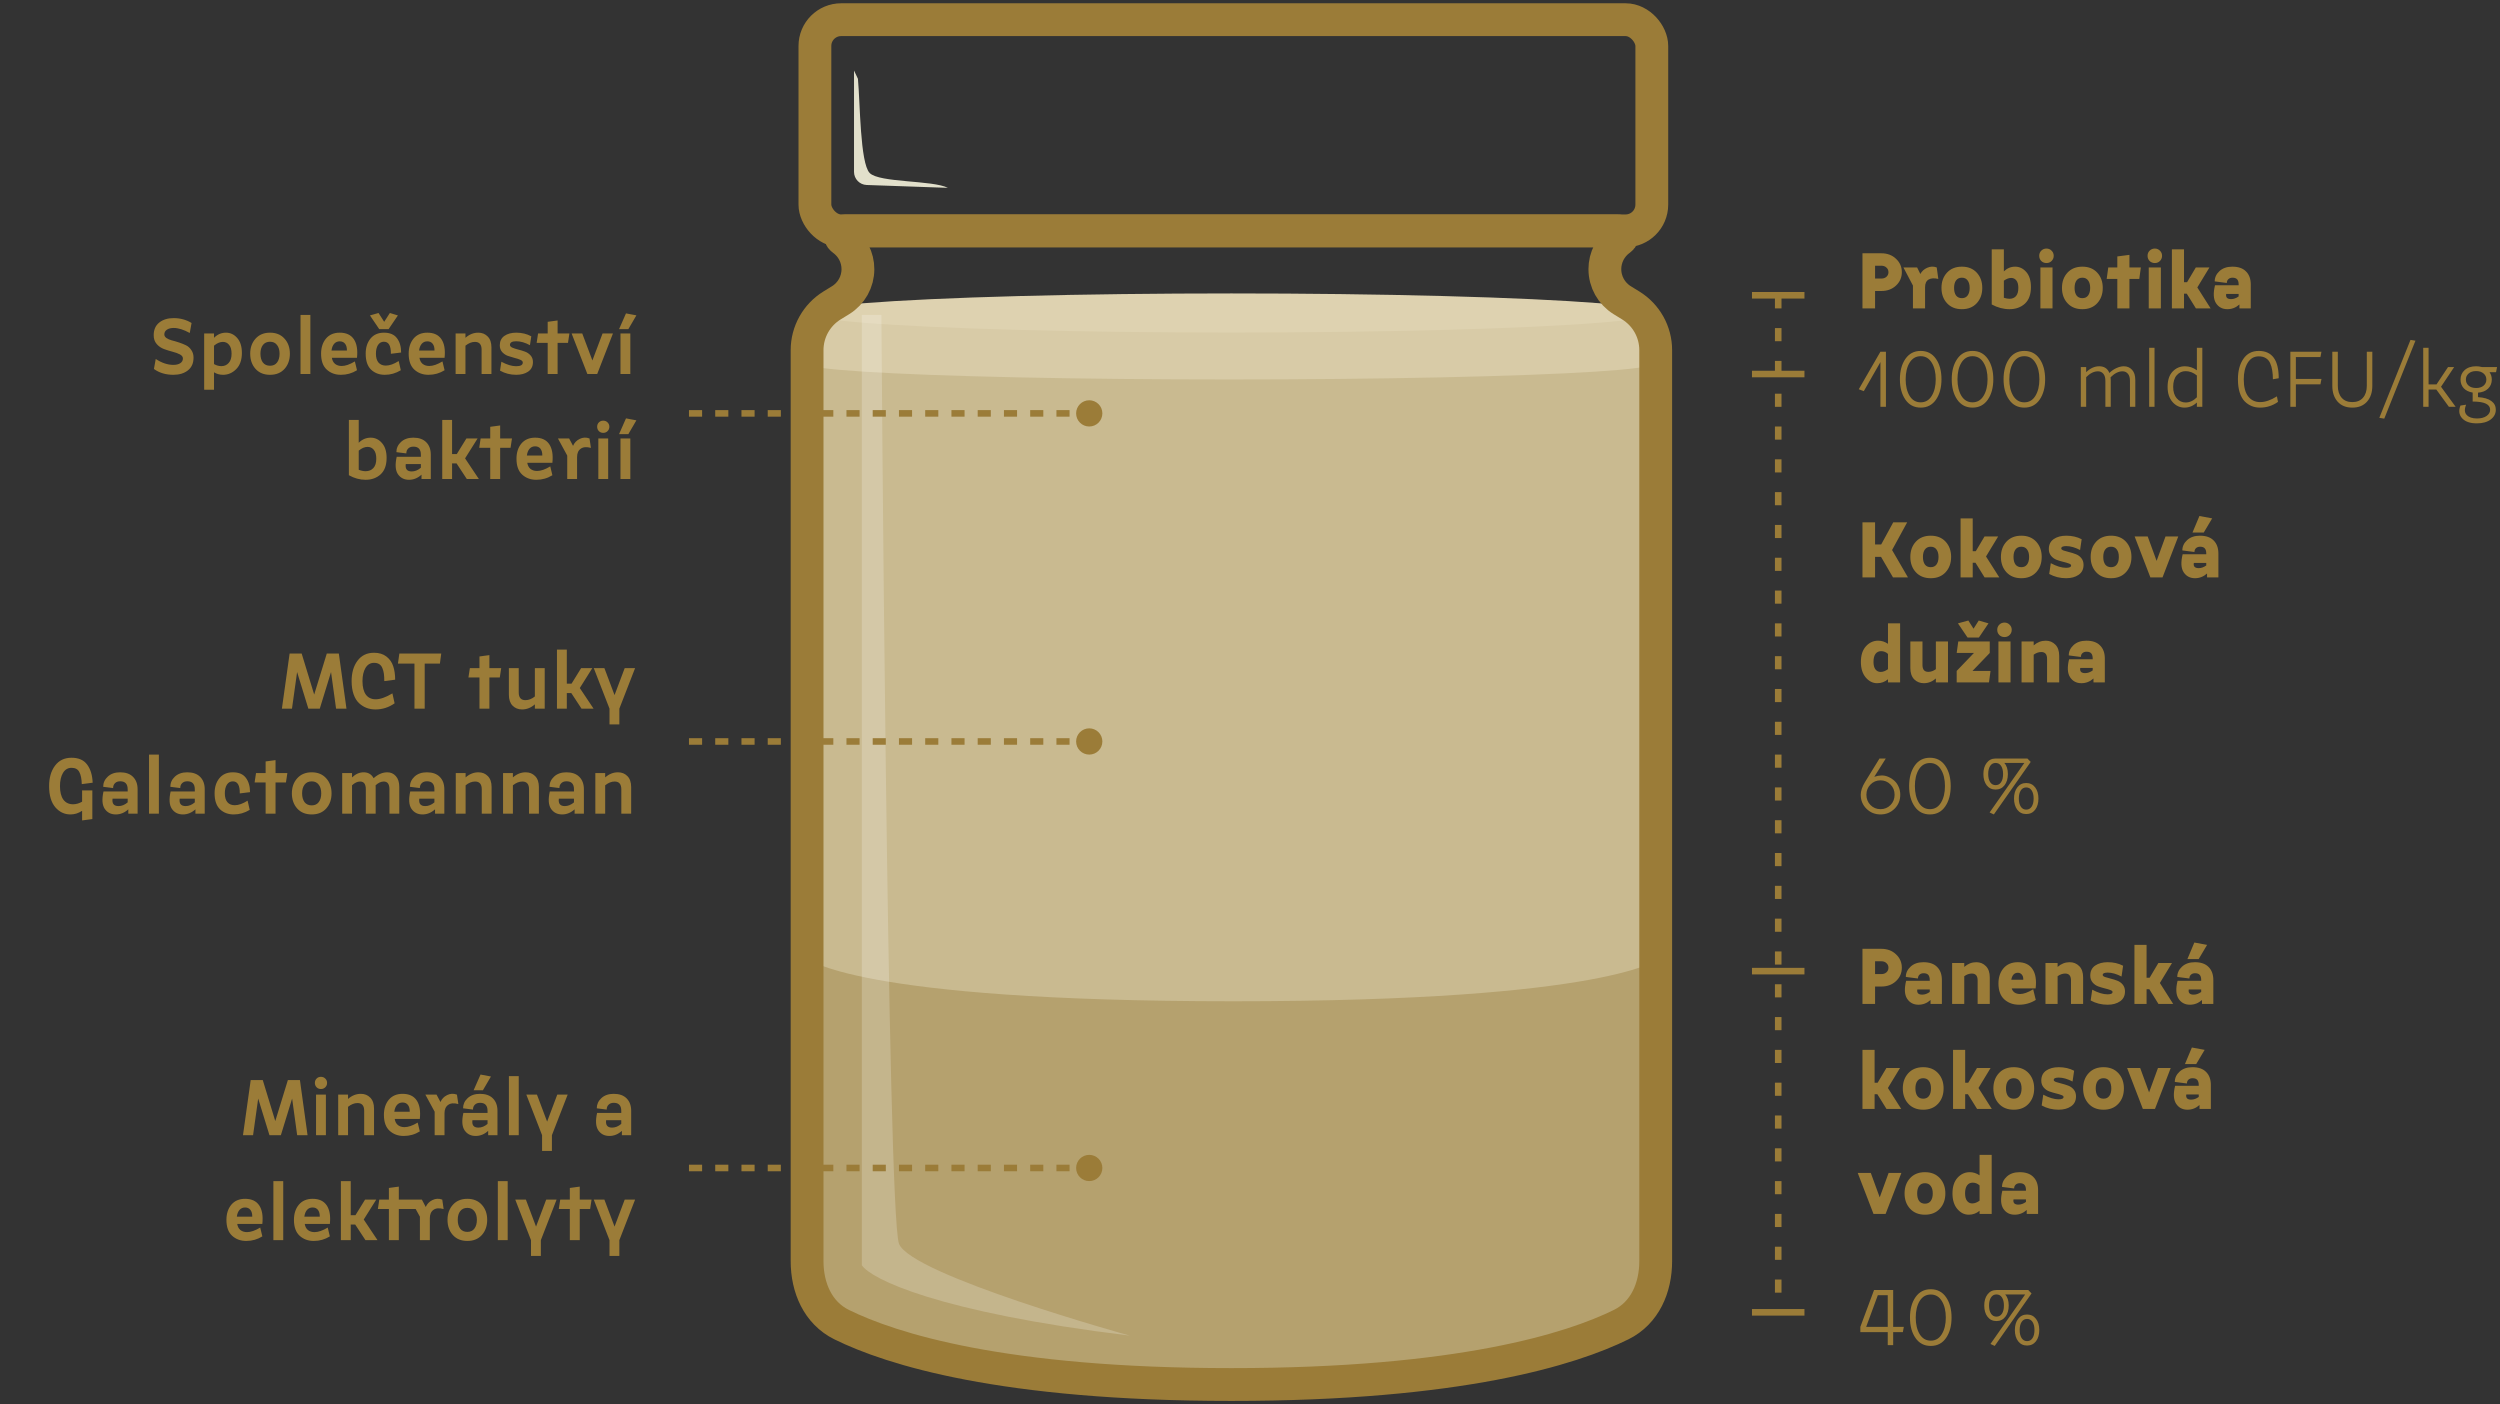 <svg width="381" height="214" viewBox="0 0 381 214" fill="none" xmlns="http://www.w3.org/2000/svg">
<rect x="0" y="0" width="381" height="214" fill="#333333" stroke="none"/>
<path d="M288.496 88L286.672 84.868H285.76V88H283.84V79.6H285.76V82.972H286.696L288.532 79.6H290.656L288.352 83.824L290.776 88H288.496ZM291.975 87.208C291.415 86.6 291.135 85.824 291.135 84.88C291.135 83.936 291.415 83.16 291.975 82.552C292.535 81.944 293.291 81.64 294.243 81.64C295.195 81.64 295.951 81.944 296.511 82.552C297.071 83.16 297.351 83.936 297.351 84.88C297.351 85.824 297.071 86.6 296.511 87.208C295.951 87.816 295.195 88.12 294.243 88.12C293.291 88.12 292.535 87.816 291.975 87.208ZM293.355 83.74C293.155 84.012 293.055 84.392 293.055 84.88C293.055 85.368 293.155 85.752 293.355 86.032C293.563 86.304 293.859 86.44 294.243 86.44C294.627 86.44 294.919 86.304 295.119 86.032C295.327 85.752 295.431 85.368 295.431 84.88C295.431 84.392 295.327 84.012 295.119 83.74C294.919 83.46 294.627 83.32 294.243 83.32C293.859 83.32 293.563 83.46 293.355 83.74ZM302.453 88L301.061 85.756H300.641V88H298.793V79H300.641V84.004H301.109L302.441 81.76H304.517L302.669 84.808L304.697 88H302.453ZM305.78 87.208C305.22 86.6 304.94 85.824 304.94 84.88C304.94 83.936 305.22 83.16 305.78 82.552C306.34 81.944 307.096 81.64 308.048 81.64C309 81.64 309.756 81.944 310.316 82.552C310.876 83.16 311.156 83.936 311.156 84.88C311.156 85.824 310.876 86.6 310.316 87.208C309.756 87.816 309 88.12 308.048 88.12C307.096 88.12 306.34 87.816 305.78 87.208ZM307.16 83.74C306.96 84.012 306.86 84.392 306.86 84.88C306.86 85.368 306.96 85.752 307.16 86.032C307.368 86.304 307.664 86.44 308.048 86.44C308.432 86.44 308.724 86.304 308.924 86.032C309.132 85.752 309.236 85.368 309.236 84.88C309.236 84.392 309.132 84.012 308.924 83.74C308.724 83.46 308.432 83.32 308.048 83.32C307.664 83.32 307.368 83.46 307.16 83.74ZM312.301 87.472L312.541 85.828C313.421 86.3 314.201 86.536 314.881 86.536C315.385 86.536 315.637 86.416 315.637 86.176C315.637 86.056 315.521 85.956 315.289 85.876C315.057 85.788 314.773 85.704 314.437 85.624C314.109 85.544 313.777 85.444 313.441 85.324C313.105 85.196 312.821 84.992 312.589 84.712C312.357 84.432 312.241 84.088 312.241 83.68C312.241 83.008 312.489 82.5 312.985 82.156C313.489 81.812 314.125 81.64 314.893 81.64C315.773 81.64 316.557 81.82 317.245 82.18L317.005 83.824C316.245 83.424 315.541 83.224 314.893 83.224C314.389 83.224 314.137 83.344 314.137 83.584C314.137 83.704 314.253 83.808 314.485 83.896C314.717 83.976 314.997 84.056 315.325 84.136C315.661 84.216 315.997 84.32 316.333 84.448C316.669 84.568 316.953 84.768 317.185 85.048C317.417 85.328 317.533 85.672 317.533 86.08C317.533 86.752 317.281 87.26 316.777 87.604C316.281 87.948 315.649 88.12 314.881 88.12C313.945 88.12 313.085 87.904 312.301 87.472ZM319.456 87.208C318.896 86.6 318.616 85.824 318.616 84.88C318.616 83.936 318.896 83.16 319.456 82.552C320.016 81.944 320.772 81.64 321.724 81.64C322.676 81.64 323.432 81.944 323.992 82.552C324.552 83.16 324.832 83.936 324.832 84.88C324.832 85.824 324.552 86.6 323.992 87.208C323.432 87.816 322.676 88.12 321.724 88.12C320.772 88.12 320.016 87.816 319.456 87.208ZM320.836 83.74C320.636 84.012 320.536 84.392 320.536 84.88C320.536 85.368 320.636 85.752 320.836 86.032C321.044 86.304 321.34 86.44 321.724 86.44C322.108 86.44 322.4 86.304 322.6 86.032C322.808 85.752 322.912 85.368 322.912 84.88C322.912 84.392 322.808 84.012 322.6 83.74C322.4 83.46 322.108 83.32 321.724 83.32C321.34 83.32 321.044 83.46 320.836 83.74ZM327.719 88L325.319 81.76H327.311L328.667 85.48L330.023 81.76H331.967L329.567 88H327.719ZM332.635 84.472H336.235V84.352C336.235 84.008 336.163 83.752 336.019 83.584C335.875 83.408 335.635 83.32 335.299 83.32C335.035 83.32 334.823 83.396 334.663 83.548C334.511 83.692 334.435 83.884 334.435 84.124L332.587 83.884C332.587 83.284 332.831 82.76 333.319 82.312C333.807 81.864 334.459 81.64 335.275 81.64C336.195 81.64 336.891 81.884 337.363 82.372C337.843 82.852 338.083 83.512 338.083 84.352V88H336.355V87.4C335.819 87.88 335.207 88.12 334.519 88.12C333.759 88.12 333.179 87.812 332.779 87.196C332.387 86.58 332.339 85.672 332.635 84.472ZM334.339 85.792C334.243 86.32 334.491 86.584 335.083 86.584C335.475 86.584 335.859 86.448 336.235 86.176V85.792H334.339ZM334.135 81.16L335.191 78.64L337.135 79L335.851 81.16H334.135ZM283.6 100.88C283.6 99.856 283.856 99.06 284.368 98.492C284.888 97.924 285.508 97.64 286.228 97.64C286.764 97.64 287.264 97.8 287.728 98.12V95H289.576V104H287.728V103.52C287.256 103.92 286.704 104.12 286.072 104.12C285.416 104.12 284.84 103.832 284.344 103.256C283.848 102.672 283.6 101.88 283.6 100.88ZM285.52 100.88C285.52 101.376 285.62 101.756 285.82 102.02C286.028 102.276 286.292 102.404 286.612 102.404C286.964 102.404 287.336 102.264 287.728 101.984V99.656C287.432 99.376 287.08 99.236 286.672 99.236C286.32 99.236 286.04 99.372 285.832 99.644C285.624 99.916 285.52 100.328 285.52 100.88ZM291.138 97.76H292.986V101.348C292.986 102.044 293.282 102.392 293.874 102.392C294.266 102.392 294.65 102.256 295.026 101.984V97.76H296.874V104H295.026V103.4C294.482 103.88 293.87 104.12 293.19 104.12C292.606 104.12 292.118 103.924 291.726 103.532C291.334 103.132 291.138 102.56 291.138 101.816V97.76ZM298.199 104V102.248L300.827 99.512H298.199L298.439 97.76H303.239V99.512L300.611 102.248H303.359L303.119 104H298.199ZM299.855 97.16L298.391 95L299.975 94.568L300.767 95.816L301.559 94.568L303.047 95L301.583 97.16H299.855ZM304.559 104V97.76H306.407V104H304.559ZM304.691 96.776C304.483 96.56 304.379 96.296 304.379 95.984C304.379 95.672 304.483 95.412 304.691 95.204C304.907 94.988 305.171 94.88 305.483 94.88C305.795 94.88 306.055 94.988 306.263 95.204C306.479 95.412 306.587 95.672 306.587 95.984C306.587 96.296 306.479 96.56 306.263 96.776C306.055 96.984 305.795 97.088 305.483 97.088C305.171 97.088 304.907 96.984 304.691 96.776ZM308.086 104V97.76H309.934V98.36C310.478 97.88 311.09 97.64 311.77 97.64C312.354 97.64 312.842 97.84 313.234 98.24C313.626 98.632 313.822 99.2 313.822 99.944V104H311.974V100.412C311.974 99.716 311.678 99.368 311.086 99.368C310.694 99.368 310.31 99.504 309.934 99.776V104H308.086ZM315.327 100.472H318.927V100.352C318.927 100.008 318.855 99.752 318.711 99.584C318.567 99.408 318.327 99.32 317.991 99.32C317.727 99.32 317.515 99.396 317.355 99.548C317.203 99.692 317.127 99.884 317.127 100.124L315.279 99.884C315.279 99.284 315.523 98.76 316.011 98.312C316.499 97.864 317.151 97.64 317.967 97.64C318.887 97.64 319.583 97.884 320.055 98.372C320.535 98.852 320.775 99.512 320.775 100.352V104H319.047V103.4C318.511 103.88 317.899 104.12 317.211 104.12C316.451 104.12 315.871 103.812 315.471 103.196C315.079 102.58 315.031 101.672 315.327 100.472ZM317.031 101.792C316.935 102.32 317.183 102.584 317.775 102.584C318.167 102.584 318.551 102.448 318.927 102.176V101.792H317.031Z" fill="#9B7C38"/>
<path d="M283.84 153V144.6H286.708C287.62 144.6 288.368 144.88 288.952 145.44C289.544 145.992 289.84 146.672 289.84 147.48C289.84 148.288 289.544 148.968 288.952 149.52C288.368 150.072 287.62 150.348 286.708 150.348H285.76V153H283.84ZM285.76 148.452H286.72C287.04 148.452 287.3 148.36 287.5 148.176C287.7 147.992 287.8 147.76 287.8 147.48C287.8 147.2 287.7 146.968 287.5 146.784C287.3 146.592 287.04 146.496 286.72 146.496H285.76V148.452ZM290.495 149.472H294.095V149.352C294.095 149.008 294.023 148.752 293.879 148.584C293.735 148.408 293.495 148.32 293.159 148.32C292.895 148.32 292.683 148.396 292.523 148.548C292.371 148.692 292.295 148.884 292.295 149.124L290.447 148.884C290.447 148.284 290.691 147.76 291.179 147.312C291.667 146.864 292.319 146.64 293.135 146.64C294.055 146.64 294.751 146.884 295.223 147.372C295.703 147.852 295.943 148.512 295.943 149.352V153H294.215V152.4C293.679 152.88 293.067 153.12 292.379 153.12C291.619 153.12 291.039 152.812 290.639 152.196C290.247 151.58 290.199 150.672 290.495 149.472ZM292.199 150.792C292.103 151.32 292.351 151.584 292.943 151.584C293.335 151.584 293.719 151.448 294.095 151.176V150.792H292.199ZM297.504 153V146.76H299.352V147.36C299.896 146.88 300.508 146.64 301.188 146.64C301.772 146.64 302.26 146.84 302.652 147.24C303.044 147.632 303.24 148.2 303.24 148.944V153H301.392V149.412C301.392 148.716 301.096 148.368 300.504 148.368C300.112 148.368 299.728 148.504 299.352 148.776V153H297.504ZM309.857 150.768L310.253 152.388C309.477 152.876 308.629 153.12 307.709 153.12C306.813 153.12 306.065 152.852 305.465 152.316C304.865 151.772 304.565 150.96 304.565 149.88C304.565 148.936 304.825 148.16 305.345 147.552C305.873 146.944 306.601 146.64 307.529 146.64C308.545 146.64 309.285 146.988 309.749 147.684C310.221 148.372 310.381 149.356 310.229 150.636H306.593C306.665 150.908 306.813 151.12 307.037 151.272C307.261 151.416 307.533 151.488 307.853 151.488C308.397 151.488 309.065 151.248 309.857 150.768ZM306.521 149.316H308.345C308.361 148.98 308.289 148.72 308.129 148.536C307.969 148.344 307.769 148.248 307.529 148.248C306.985 148.248 306.649 148.604 306.521 149.316ZM311.731 153V146.76H313.579V147.36C314.123 146.88 314.735 146.64 315.415 146.64C315.999 146.64 316.487 146.84 316.879 147.24C317.271 147.632 317.467 148.2 317.467 148.944V153H315.619V149.412C315.619 148.716 315.323 148.368 314.731 148.368C314.339 148.368 313.955 148.504 313.579 148.776V153H311.731ZM318.617 152.472L318.857 150.828C319.737 151.3 320.517 151.536 321.197 151.536C321.701 151.536 321.953 151.416 321.953 151.176C321.953 151.056 321.837 150.956 321.605 150.876C321.373 150.788 321.089 150.704 320.753 150.624C320.425 150.544 320.093 150.444 319.757 150.324C319.421 150.196 319.137 149.992 318.905 149.712C318.673 149.432 318.557 149.088 318.557 148.68C318.557 148.008 318.805 147.5 319.301 147.156C319.805 146.812 320.441 146.64 321.209 146.64C322.089 146.64 322.873 146.82 323.561 147.18L323.321 148.824C322.561 148.424 321.857 148.224 321.209 148.224C320.705 148.224 320.453 148.344 320.453 148.584C320.453 148.704 320.569 148.808 320.801 148.896C321.033 148.976 321.313 149.056 321.641 149.136C321.977 149.216 322.313 149.32 322.649 149.448C322.985 149.568 323.269 149.768 323.501 150.048C323.733 150.328 323.849 150.672 323.849 151.08C323.849 151.752 323.597 152.26 323.093 152.604C322.597 152.948 321.965 153.12 321.197 153.12C320.261 153.12 319.401 152.904 318.617 152.472ZM328.949 153L327.557 150.756H327.137V153H325.289V144H327.137V149.004H327.605L328.937 146.76H331.013L329.165 149.808L331.193 153H328.949ZM331.862 149.472H335.462V149.352C335.462 149.008 335.39 148.752 335.246 148.584C335.102 148.408 334.862 148.32 334.526 148.32C334.262 148.32 334.05 148.396 333.89 148.548C333.738 148.692 333.662 148.884 333.662 149.124L331.814 148.884C331.814 148.284 332.058 147.76 332.546 147.312C333.034 146.864 333.686 146.64 334.502 146.64C335.422 146.64 336.118 146.884 336.59 147.372C337.07 147.852 337.31 148.512 337.31 149.352V153H335.582V152.4C335.046 152.88 334.434 153.12 333.746 153.12C332.986 153.12 332.406 152.812 332.006 152.196C331.614 151.58 331.566 150.672 331.862 149.472ZM333.566 150.792C333.47 151.32 333.718 151.584 334.31 151.584C334.702 151.584 335.086 151.448 335.462 151.176V150.792H333.566ZM333.362 146.16L334.418 143.64L336.362 144L335.078 146.16H333.362ZM287.5 169L286.108 166.756H285.688V169H283.84V160H285.688V165.004H286.156L287.488 162.76H289.564L287.716 165.808L289.744 169H287.5ZM290.827 168.208C290.267 167.6 289.987 166.824 289.987 165.88C289.987 164.936 290.267 164.16 290.827 163.552C291.387 162.944 292.143 162.64 293.095 162.64C294.047 162.64 294.803 162.944 295.363 163.552C295.923 164.16 296.203 164.936 296.203 165.88C296.203 166.824 295.923 167.6 295.363 168.208C294.803 168.816 294.047 169.12 293.095 169.12C292.143 169.12 291.387 168.816 290.827 168.208ZM292.207 164.74C292.007 165.012 291.907 165.392 291.907 165.88C291.907 166.368 292.007 166.752 292.207 167.032C292.415 167.304 292.711 167.44 293.095 167.44C293.479 167.44 293.771 167.304 293.971 167.032C294.179 166.752 294.283 166.368 294.283 165.88C294.283 165.392 294.179 165.012 293.971 164.74C293.771 164.46 293.479 164.32 293.095 164.32C292.711 164.32 292.415 164.46 292.207 164.74ZM301.305 169L299.913 166.756H299.493V169H297.645V160H299.493V165.004H299.961L301.293 162.76H303.369L301.521 165.808L303.549 169H301.305ZM304.631 168.208C304.071 167.6 303.791 166.824 303.791 165.88C303.791 164.936 304.071 164.16 304.631 163.552C305.191 162.944 305.947 162.64 306.899 162.64C307.851 162.64 308.607 162.944 309.167 163.552C309.727 164.16 310.007 164.936 310.007 165.88C310.007 166.824 309.727 167.6 309.167 168.208C308.607 168.816 307.851 169.12 306.899 169.12C305.947 169.12 305.191 168.816 304.631 168.208ZM306.011 164.74C305.811 165.012 305.711 165.392 305.711 165.88C305.711 166.368 305.811 166.752 306.011 167.032C306.219 167.304 306.515 167.44 306.899 167.44C307.283 167.44 307.575 167.304 307.775 167.032C307.983 166.752 308.087 166.368 308.087 165.88C308.087 165.392 307.983 165.012 307.775 164.74C307.575 164.46 307.283 164.32 306.899 164.32C306.515 164.32 306.219 164.46 306.011 164.74ZM311.152 168.472L311.392 166.828C312.272 167.3 313.052 167.536 313.732 167.536C314.236 167.536 314.488 167.416 314.488 167.176C314.488 167.056 314.372 166.956 314.14 166.876C313.908 166.788 313.624 166.704 313.288 166.624C312.96 166.544 312.628 166.444 312.292 166.324C311.956 166.196 311.672 165.992 311.44 165.712C311.208 165.432 311.092 165.088 311.092 164.68C311.092 164.008 311.34 163.5 311.836 163.156C312.34 162.812 312.976 162.64 313.744 162.64C314.624 162.64 315.408 162.82 316.096 163.18L315.856 164.824C315.096 164.424 314.392 164.224 313.744 164.224C313.24 164.224 312.988 164.344 312.988 164.584C312.988 164.704 313.104 164.808 313.336 164.896C313.568 164.976 313.848 165.056 314.176 165.136C314.512 165.216 314.848 165.32 315.184 165.448C315.52 165.568 315.804 165.768 316.036 166.048C316.268 166.328 316.384 166.672 316.384 167.08C316.384 167.752 316.132 168.26 315.628 168.604C315.132 168.948 314.5 169.12 313.732 169.12C312.796 169.12 311.936 168.904 311.152 168.472ZM318.307 168.208C317.747 167.6 317.467 166.824 317.467 165.88C317.467 164.936 317.747 164.16 318.307 163.552C318.867 162.944 319.623 162.64 320.575 162.64C321.527 162.64 322.283 162.944 322.843 163.552C323.403 164.16 323.683 164.936 323.683 165.88C323.683 166.824 323.403 167.6 322.843 168.208C322.283 168.816 321.527 169.12 320.575 169.12C319.623 169.12 318.867 168.816 318.307 168.208ZM319.687 164.74C319.487 165.012 319.387 165.392 319.387 165.88C319.387 166.368 319.487 166.752 319.687 167.032C319.895 167.304 320.191 167.44 320.575 167.44C320.959 167.44 321.251 167.304 321.451 167.032C321.659 166.752 321.763 166.368 321.763 165.88C321.763 165.392 321.659 165.012 321.451 164.74C321.251 164.46 320.959 164.32 320.575 164.32C320.191 164.32 319.895 164.46 319.687 164.74ZM326.571 169L324.171 162.76H326.163L327.519 166.48L328.875 162.76H330.819L328.419 169H326.571ZM331.487 165.472H335.087V165.352C335.087 165.008 335.015 164.752 334.871 164.584C334.727 164.408 334.487 164.32 334.151 164.32C333.887 164.32 333.675 164.396 333.515 164.548C333.363 164.692 333.287 164.884 333.287 165.124L331.439 164.884C331.439 164.284 331.683 163.76 332.171 163.312C332.659 162.864 333.311 162.64 334.127 162.64C335.047 162.64 335.743 162.884 336.215 163.372C336.695 163.852 336.935 164.512 336.935 165.352V169H335.207V168.4C334.671 168.88 334.059 169.12 333.371 169.12C332.611 169.12 332.031 168.812 331.631 168.196C331.239 167.58 331.191 166.672 331.487 165.472ZM333.191 166.792C333.095 167.32 333.343 167.584 333.935 167.584C334.327 167.584 334.711 167.448 335.087 167.176V166.792H333.191ZM332.987 162.16L334.043 159.64L335.987 160L334.703 162.16H332.987ZM285.52 185L283.12 178.76H285.112L286.468 182.48L287.824 178.76H289.768L287.368 185H285.52ZM291.096 184.208C290.536 183.6 290.256 182.824 290.256 181.88C290.256 180.936 290.536 180.16 291.096 179.552C291.656 178.944 292.412 178.64 293.364 178.64C294.316 178.64 295.072 178.944 295.632 179.552C296.192 180.16 296.472 180.936 296.472 181.88C296.472 182.824 296.192 183.6 295.632 184.208C295.072 184.816 294.316 185.12 293.364 185.12C292.412 185.12 291.656 184.816 291.096 184.208ZM292.476 180.74C292.276 181.012 292.176 181.392 292.176 181.88C292.176 182.368 292.276 182.752 292.476 183.032C292.684 183.304 292.98 183.44 293.364 183.44C293.748 183.44 294.04 183.304 294.24 183.032C294.448 182.752 294.552 182.368 294.552 181.88C294.552 181.392 294.448 181.012 294.24 180.74C294.04 180.46 293.748 180.32 293.364 180.32C292.98 180.32 292.684 180.46 292.476 180.74ZM297.557 181.88C297.557 180.856 297.813 180.06 298.325 179.492C298.845 178.924 299.465 178.64 300.185 178.64C300.721 178.64 301.221 178.8 301.685 179.12V176H303.533V185H301.685V184.52C301.213 184.92 300.661 185.12 300.029 185.12C299.373 185.12 298.797 184.832 298.301 184.256C297.805 183.672 297.557 182.88 297.557 181.88ZM299.477 181.88C299.477 182.376 299.577 182.756 299.777 183.02C299.985 183.276 300.249 183.404 300.569 183.404C300.921 183.404 301.293 183.264 301.685 182.984V180.656C301.389 180.376 301.037 180.236 300.629 180.236C300.277 180.236 299.997 180.372 299.789 180.644C299.581 180.916 299.477 181.328 299.477 181.88ZM305.155 181.472H308.755V181.352C308.755 181.008 308.683 180.752 308.539 180.584C308.395 180.408 308.155 180.32 307.819 180.32C307.555 180.32 307.343 180.396 307.183 180.548C307.031 180.692 306.955 180.884 306.955 181.124L305.107 180.884C305.107 180.284 305.351 179.76 305.839 179.312C306.327 178.864 306.979 178.64 307.795 178.64C308.715 178.64 309.411 178.884 309.883 179.372C310.363 179.852 310.603 180.512 310.603 181.352V185H308.875V184.4C308.339 184.88 307.727 185.12 307.039 185.12C306.279 185.12 305.699 184.812 305.299 184.196C304.907 183.58 304.859 182.672 305.155 181.472ZM306.859 182.792C306.763 183.32 307.011 183.584 307.603 183.584C307.995 183.584 308.379 183.448 308.755 183.176V182.792H306.859Z" fill="#9B7C38"/>
<path d="M283.516 203.02V202.216L285.604 196.6H288.52V202.216H290.14L289.996 203.02H288.52V205H287.692V203.02H283.516ZM286.18 197.392L284.404 202.216H287.692V197.392H286.18ZM291.921 203.908C291.361 203.1 291.081 202.064 291.081 200.8C291.081 199.536 291.361 198.5 291.921 197.692C292.481 196.884 293.257 196.48 294.249 196.48C295.241 196.48 296.017 196.884 296.577 197.692C297.137 198.5 297.417 199.536 297.417 200.8C297.417 202.064 297.137 203.1 296.577 203.908C296.017 204.716 295.241 205.12 294.249 205.12C293.257 205.12 292.481 204.716 291.921 203.908ZM291.957 200.8C291.957 201.824 292.157 202.668 292.557 203.332C292.965 203.988 293.529 204.316 294.249 204.316C294.969 204.316 295.529 203.988 295.929 203.332C296.337 202.668 296.541 201.824 296.541 200.8C296.541 199.768 296.337 198.924 295.929 198.268C295.529 197.612 294.969 197.284 294.249 197.284C293.529 197.284 292.965 197.612 292.557 198.268C292.157 198.924 291.957 199.768 291.957 200.8ZM302.902 200.68C302.566 200.24 302.398 199.668 302.398 198.964C302.398 198.26 302.566 197.692 302.902 197.26C303.238 196.82 303.69 196.6 304.258 196.6H309.106L309.61 197.116L303.994 205.12L303.346 204.82L308.638 197.272H305.578C305.946 197.664 306.13 198.228 306.13 198.964C306.13 199.668 305.958 200.24 305.614 200.68C305.278 201.112 304.826 201.328 304.258 201.328C303.69 201.328 303.238 201.112 302.902 200.68ZM303.43 197.728C303.23 198.032 303.13 198.444 303.13 198.964C303.13 199.484 303.23 199.896 303.43 200.2C303.63 200.504 303.906 200.656 304.258 200.656C304.618 200.656 304.898 200.504 305.098 200.2C305.298 199.896 305.398 199.484 305.398 198.964C305.398 198.444 305.298 198.032 305.098 197.728C304.898 197.424 304.618 197.272 304.258 197.272C303.906 197.272 303.63 197.424 303.43 197.728ZM307.57 204.412C307.234 203.972 307.066 203.4 307.066 202.696C307.066 201.992 307.234 201.424 307.57 200.992C307.906 200.552 308.358 200.332 308.926 200.332C309.494 200.332 309.946 200.552 310.282 200.992C310.618 201.424 310.786 201.992 310.786 202.696C310.786 203.4 310.618 203.972 310.282 204.412C309.946 204.844 309.494 205.06 308.926 205.06C308.358 205.06 307.906 204.844 307.57 204.412ZM308.098 201.46C307.898 201.764 307.798 202.176 307.798 202.696C307.798 203.216 307.898 203.628 308.098 203.932C308.298 204.236 308.574 204.388 308.926 204.388C309.278 204.388 309.554 204.236 309.754 203.932C309.954 203.628 310.054 203.216 310.054 202.696C310.054 202.176 309.954 201.764 309.754 201.46C309.554 201.156 309.278 201.004 308.926 201.004C308.574 201.004 308.298 201.156 308.098 201.46Z" fill="#9B7C38"/>
<path d="M283.576 121.12C283.576 120.544 283.792 119.9 284.224 119.188L286.432 115.6H287.392L285.64 118.384C286.008 118.256 286.376 118.188 286.744 118.18C287.112 118.172 287.468 118.248 287.812 118.408C288.156 118.56 288.46 118.76 288.724 119.008C288.988 119.248 289.2 119.556 289.36 119.932C289.52 120.3 289.6 120.696 289.6 121.12C289.6 121.968 289.308 122.68 288.724 123.256C288.14 123.832 287.428 124.12 286.588 124.12C285.748 124.12 285.036 123.832 284.452 123.256C283.868 122.68 283.576 121.968 283.576 121.12ZM285.064 119.56C284.648 119.976 284.44 120.496 284.44 121.12C284.44 121.744 284.648 122.268 285.064 122.692C285.48 123.108 285.988 123.316 286.588 123.316C287.188 123.316 287.696 123.108 288.112 122.692C288.528 122.268 288.736 121.744 288.736 121.12C288.736 120.496 288.528 119.976 288.112 119.56C287.696 119.136 287.188 118.924 286.588 118.924C285.988 118.924 285.48 119.136 285.064 119.56ZM291.792 122.908C291.232 122.1 290.952 121.064 290.952 119.8C290.952 118.536 291.232 117.5 291.792 116.692C292.352 115.884 293.128 115.48 294.12 115.48C295.112 115.48 295.888 115.884 296.448 116.692C297.008 117.5 297.288 118.536 297.288 119.8C297.288 121.064 297.008 122.1 296.448 122.908C295.888 123.716 295.112 124.12 294.12 124.12C293.128 124.12 292.352 123.716 291.792 122.908ZM291.828 119.8C291.828 120.824 292.028 121.668 292.428 122.332C292.836 122.988 293.4 123.316 294.12 123.316C294.84 123.316 295.4 122.988 295.8 122.332C296.208 121.668 296.412 120.824 296.412 119.8C296.412 118.768 296.208 117.924 295.8 117.268C295.4 116.612 294.84 116.284 294.12 116.284C293.4 116.284 292.836 116.612 292.428 117.268C292.028 117.924 291.828 118.768 291.828 119.8ZM302.773 119.68C302.437 119.24 302.269 118.668 302.269 117.964C302.269 117.26 302.437 116.692 302.773 116.26C303.109 115.82 303.561 115.6 304.129 115.6H308.977L309.481 116.116L303.865 124.12L303.217 123.82L308.509 116.272H305.449C305.817 116.664 306.001 117.228 306.001 117.964C306.001 118.668 305.829 119.24 305.485 119.68C305.149 120.112 304.697 120.328 304.129 120.328C303.561 120.328 303.109 120.112 302.773 119.68ZM303.301 116.728C303.101 117.032 303.001 117.444 303.001 117.964C303.001 118.484 303.101 118.896 303.301 119.2C303.501 119.504 303.777 119.656 304.129 119.656C304.489 119.656 304.769 119.504 304.969 119.2C305.169 118.896 305.269 118.484 305.269 117.964C305.269 117.444 305.169 117.032 304.969 116.728C304.769 116.424 304.489 116.272 304.129 116.272C303.777 116.272 303.501 116.424 303.301 116.728ZM307.441 123.412C307.105 122.972 306.937 122.4 306.937 121.696C306.937 120.992 307.105 120.424 307.441 119.992C307.777 119.552 308.229 119.332 308.797 119.332C309.365 119.332 309.817 119.552 310.153 119.992C310.489 120.424 310.657 120.992 310.657 121.696C310.657 122.4 310.489 122.972 310.153 123.412C309.817 123.844 309.365 124.06 308.797 124.06C308.229 124.06 307.777 123.844 307.441 123.412ZM307.969 120.46C307.769 120.764 307.669 121.176 307.669 121.696C307.669 122.216 307.769 122.628 307.969 122.932C308.169 123.236 308.445 123.388 308.797 123.388C309.149 123.388 309.425 123.236 309.625 122.932C309.825 122.628 309.925 122.216 309.925 121.696C309.925 121.176 309.825 120.764 309.625 120.46C309.425 120.156 309.149 120.004 308.797 120.004C308.445 120.004 308.169 120.156 307.969 120.46Z" fill="#9B7C38"/>
<path d="M283.276 59.324L286.576 53.6H287.416V62H286.576V55.184L284.044 59.612L283.276 59.324ZM290.386 60.908C289.826 60.1 289.546 59.064 289.546 57.8C289.546 56.536 289.826 55.5 290.386 54.692C290.946 53.884 291.722 53.48 292.714 53.48C293.706 53.48 294.482 53.884 295.042 54.692C295.602 55.5 295.882 56.536 295.882 57.8C295.882 59.064 295.602 60.1 295.042 60.908C294.482 61.716 293.706 62.12 292.714 62.12C291.722 62.12 290.946 61.716 290.386 60.908ZM290.422 57.8C290.422 58.824 290.622 59.668 291.022 60.332C291.43 60.988 291.994 61.316 292.714 61.316C293.434 61.316 293.994 60.988 294.394 60.332C294.802 59.668 295.006 58.824 295.006 57.8C295.006 56.768 294.802 55.924 294.394 55.268C293.994 54.612 293.434 54.284 292.714 54.284C291.994 54.284 291.43 54.612 291.022 55.268C290.622 55.924 290.422 56.768 290.422 57.8ZM298.284 60.908C297.724 60.1 297.444 59.064 297.444 57.8C297.444 56.536 297.724 55.5 298.284 54.692C298.844 53.884 299.62 53.48 300.612 53.48C301.604 53.48 302.38 53.884 302.94 54.692C303.5 55.5 303.78 56.536 303.78 57.8C303.78 59.064 303.5 60.1 302.94 60.908C302.38 61.716 301.604 62.12 300.612 62.12C299.62 62.12 298.844 61.716 298.284 60.908ZM298.32 57.8C298.32 58.824 298.52 59.668 298.92 60.332C299.328 60.988 299.892 61.316 300.612 61.316C301.332 61.316 301.892 60.988 302.292 60.332C302.7 59.668 302.904 58.824 302.904 57.8C302.904 56.768 302.7 55.924 302.292 55.268C301.892 54.612 301.332 54.284 300.612 54.284C299.892 54.284 299.328 54.612 298.92 55.268C298.52 55.924 298.32 56.768 298.32 57.8ZM306.183 60.908C305.623 60.1 305.343 59.064 305.343 57.8C305.343 56.536 305.623 55.5 306.183 54.692C306.743 53.884 307.519 53.48 308.511 53.48C309.503 53.48 310.279 53.884 310.839 54.692C311.399 55.5 311.679 56.536 311.679 57.8C311.679 59.064 311.399 60.1 310.839 60.908C310.279 61.716 309.503 62.12 308.511 62.12C307.519 62.12 306.743 61.716 306.183 60.908ZM306.219 57.8C306.219 58.824 306.419 59.668 306.819 60.332C307.227 60.988 307.791 61.316 308.511 61.316C309.231 61.316 309.791 60.988 310.191 60.332C310.599 59.668 310.803 58.824 310.803 57.8C310.803 56.768 310.599 55.924 310.191 55.268C309.791 54.612 309.231 54.284 308.511 54.284C307.791 54.284 307.227 54.612 306.819 55.268C306.419 55.924 306.219 56.768 306.219 57.8ZM317.116 62V55.94H317.932V56.72C318.548 56.12 319.212 55.82 319.924 55.82C320.676 55.82 321.192 56.16 321.472 56.84C321.792 56.52 322.148 56.272 322.54 56.096C322.94 55.912 323.316 55.82 323.668 55.82C324.18 55.82 324.6 56 324.928 56.36C325.256 56.712 325.42 57.236 325.42 57.932V62H324.604V58.04C324.604 57.56 324.5 57.2 324.292 56.96C324.084 56.712 323.812 56.588 323.476 56.588C322.868 56.588 322.26 56.892 321.652 57.5C321.668 57.676 321.676 57.82 321.676 57.932V62H320.86V58.04C320.86 57.56 320.756 57.2 320.548 56.96C320.34 56.712 320.068 56.588 319.732 56.588C319.124 56.588 318.524 56.884 317.932 57.476V62H317.116ZM327.534 62V53H328.35V62H327.534ZM330.341 58.964C330.341 57.94 330.597 57.16 331.109 56.624C331.621 56.088 332.245 55.82 332.981 55.82C333.637 55.82 334.245 56.024 334.805 56.432V53H335.633V62H334.805V61.34C334.253 61.86 333.621 62.12 332.909 62.12C332.205 62.12 331.601 61.836 331.097 61.268C330.593 60.7 330.341 59.932 330.341 58.964ZM331.193 58.964C331.193 59.7 331.373 60.28 331.733 60.704C332.101 61.128 332.553 61.34 333.089 61.34C333.705 61.34 334.277 61.076 334.805 60.548V57.224C334.269 56.784 333.697 56.564 333.089 56.564C332.553 56.564 332.101 56.772 331.733 57.188C331.373 57.596 331.193 58.188 331.193 58.964ZM346.389 57.8C346.389 57.272 346.353 56.808 346.281 56.408C346.217 56.008 346.109 55.644 345.957 55.316C345.805 54.988 345.585 54.74 345.297 54.572C345.009 54.396 344.657 54.308 344.241 54.308C343.513 54.308 342.949 54.636 342.549 55.292C342.149 55.94 341.949 56.776 341.949 57.8C341.949 58.976 342.177 59.852 342.633 60.428C343.089 60.996 343.693 61.28 344.445 61.28C345.221 61.28 346.073 60.988 347.001 60.404L347.169 61.244C346.345 61.828 345.433 62.12 344.433 62.12C343.977 62.12 343.557 62.044 343.173 61.892C342.789 61.74 342.433 61.504 342.105 61.184C341.785 60.864 341.529 60.416 341.337 59.84C341.153 59.264 341.061 58.584 341.061 57.8C341.061 56.528 341.337 55.492 341.889 54.692C342.441 53.884 343.225 53.48 344.241 53.48C346.265 53.48 347.277 54.868 347.277 57.644L346.389 57.8ZM349.05 62V53.6H353.79L353.634 54.416H349.89V57.752H353.79L353.634 58.568H349.89V62H349.05ZM355.445 53.6H356.285V58.808C356.285 59.56 356.477 60.16 356.861 60.608C357.245 61.056 357.789 61.28 358.493 61.28C359.197 61.28 359.741 61.056 360.125 60.608C360.509 60.16 360.701 59.56 360.701 58.808V53.6H361.541V58.808C361.541 59.8 361.273 60.6 360.737 61.208C360.201 61.816 359.453 62.12 358.493 62.12C357.533 62.12 356.785 61.816 356.249 61.208C355.713 60.6 355.445 59.8 355.445 58.808V53.6ZM362.607 63.68L367.359 51.8L368.115 51.92L363.363 63.8L362.607 63.68ZM373.212 62L371.292 59.36H370.116V62H369.3V53H370.116V58.58H371.328L373.08 55.94H374.016L372.012 58.94L374.244 62H373.212ZM374.985 57.848C374.985 57.256 375.197 56.772 375.621 56.396C376.045 56.012 376.625 55.82 377.361 55.82C377.657 55.82 377.957 55.86 378.261 55.94H380.553L380.397 56.72H379.401C379.633 57.048 379.749 57.424 379.749 57.848C379.749 58.4 379.561 58.86 379.185 59.228C378.817 59.588 378.305 59.792 377.649 59.84V60.524C378.545 60.58 379.221 60.776 379.677 61.112C380.133 61.44 380.361 61.884 380.361 62.444C380.361 63.044 380.101 63.54 379.581 63.932C379.061 64.324 378.353 64.52 377.457 64.52C376.433 64.52 375.685 64.256 375.213 63.728C374.749 63.208 374.669 62.568 374.973 61.808L375.837 61.676C375.557 62.356 375.585 62.876 375.921 63.236C376.257 63.596 376.781 63.776 377.493 63.776C378.109 63.776 378.597 63.648 378.957 63.392C379.317 63.136 379.497 62.82 379.497 62.444C379.497 61.612 378.609 61.196 376.833 61.196V59.828C376.249 59.732 375.793 59.508 375.465 59.156C375.145 58.796 374.985 58.36 374.985 57.848ZM376.221 56.924C375.941 57.164 375.801 57.472 375.801 57.848C375.801 58.224 375.941 58.532 376.221 58.772C376.501 59.012 376.881 59.132 377.361 59.132C377.841 59.132 378.221 59.012 378.501 58.772C378.781 58.532 378.921 58.224 378.921 57.848C378.921 57.472 378.781 57.164 378.501 56.924C378.221 56.676 377.841 56.552 377.361 56.552C376.881 56.552 376.501 56.676 376.221 56.924Z" fill="#9B7C38"/>
<path d="M283.84 47V38.6H286.708C287.62 38.6 288.368 38.88 288.952 39.44C289.544 39.992 289.84 40.672 289.84 41.48C289.84 42.288 289.544 42.968 288.952 43.52C288.368 44.072 287.62 44.348 286.708 44.348H285.76V47H283.84ZM285.76 42.452H286.72C287.04 42.452 287.3 42.36 287.5 42.176C287.7 41.992 287.8 41.76 287.8 41.48C287.8 41.2 287.7 40.968 287.5 40.784C287.3 40.592 287.04 40.496 286.72 40.496H285.76V42.452ZM291.533 47V43.52L290.081 40.76H292.169L292.661 41.756C292.877 41.34 293.225 41.024 293.705 40.808C294.193 40.592 294.677 40.576 295.157 40.76L295.397 42.512C294.789 42.36 294.301 42.388 293.933 42.596C293.565 42.804 293.381 43.192 293.381 43.76V47H291.533ZM296.721 46.208C296.161 45.6 295.881 44.824 295.881 43.88C295.881 42.936 296.161 42.16 296.721 41.552C297.281 40.944 298.037 40.64 298.989 40.64C299.941 40.64 300.697 40.944 301.257 41.552C301.817 42.16 302.097 42.936 302.097 43.88C302.097 44.824 301.817 45.6 301.257 46.208C300.697 46.816 299.941 47.12 298.989 47.12C298.037 47.12 297.281 46.816 296.721 46.208ZM298.101 42.74C297.901 43.012 297.801 43.392 297.801 43.88C297.801 44.368 297.901 44.752 298.101 45.032C298.309 45.304 298.605 45.44 298.989 45.44C299.373 45.44 299.665 45.304 299.865 45.032C300.073 44.752 300.177 44.368 300.177 43.88C300.177 43.392 300.073 43.012 299.865 42.74C299.665 42.46 299.373 42.32 298.989 42.32C298.605 42.32 298.309 42.46 298.101 42.74ZM303.539 46.4V38H305.387V41.36C305.883 40.88 306.455 40.64 307.103 40.64C307.767 40.64 308.335 40.912 308.807 41.456C309.279 41.992 309.515 42.76 309.515 43.76C309.515 44.872 309.207 45.712 308.591 46.28C307.975 46.84 307.191 47.12 306.239 47.12C305.327 47.12 304.427 46.88 303.539 46.4ZM305.387 45.38C305.723 45.484 306.007 45.536 306.239 45.536C306.663 45.536 306.995 45.4 307.235 45.128C307.475 44.848 307.595 44.432 307.595 43.88C307.595 43.36 307.491 42.976 307.283 42.728C307.083 42.48 306.823 42.356 306.503 42.356C306.151 42.356 305.779 42.496 305.387 42.776V45.38ZM310.957 47V40.76H312.805V47H310.957ZM311.089 39.776C310.881 39.56 310.777 39.296 310.777 38.984C310.777 38.672 310.881 38.412 311.089 38.204C311.305 37.988 311.569 37.88 311.881 37.88C312.193 37.88 312.453 37.988 312.661 38.204C312.877 38.412 312.985 38.672 312.985 38.984C312.985 39.296 312.877 39.56 312.661 39.776C312.453 39.984 312.193 40.088 311.881 40.088C311.569 40.088 311.305 39.984 311.089 39.776ZM315.085 46.208C314.525 45.6 314.245 44.824 314.245 43.88C314.245 42.936 314.525 42.16 315.085 41.552C315.645 40.944 316.401 40.64 317.353 40.64C318.305 40.64 319.061 40.944 319.621 41.552C320.181 42.16 320.461 42.936 320.461 43.88C320.461 44.824 320.181 45.6 319.621 46.208C319.061 46.816 318.305 47.12 317.353 47.12C316.401 47.12 315.645 46.816 315.085 46.208ZM316.465 42.74C316.265 43.012 316.165 43.392 316.165 43.88C316.165 44.368 316.265 44.752 316.465 45.032C316.673 45.304 316.969 45.44 317.353 45.44C317.737 45.44 318.029 45.304 318.229 45.032C318.437 44.752 318.541 44.368 318.541 43.88C318.541 43.392 318.437 43.012 318.229 42.74C318.029 42.46 317.737 42.32 317.353 42.32C316.969 42.32 316.673 42.46 316.465 42.74ZM321.059 42.512L321.299 40.76H322.679V39.08L324.527 38.84V40.76H326.267L326.027 42.512H324.527V47H322.679V42.512H321.059ZM327.469 47V40.76H329.317V47H327.469ZM327.601 39.776C327.393 39.56 327.289 39.296 327.289 38.984C327.289 38.672 327.393 38.412 327.601 38.204C327.817 37.988 328.081 37.88 328.393 37.88C328.705 37.88 328.965 37.988 329.173 38.204C329.389 38.412 329.497 38.672 329.497 38.984C329.497 39.296 329.389 39.56 329.173 39.776C328.965 39.984 328.705 40.088 328.393 40.088C328.081 40.088 327.817 39.984 327.601 39.776ZM334.656 47L333.264 44.756H332.844V47H330.996V38H332.844V43.004H333.312L334.644 40.76H336.72L334.872 43.808L336.9 47H334.656ZM337.569 43.472H341.169V43.352C341.169 43.008 341.097 42.752 340.953 42.584C340.809 42.408 340.569 42.32 340.233 42.32C339.969 42.32 339.757 42.396 339.597 42.548C339.445 42.692 339.369 42.884 339.369 43.124L337.521 42.884C337.521 42.284 337.765 41.76 338.253 41.312C338.741 40.864 339.393 40.64 340.209 40.64C341.129 40.64 341.825 40.884 342.297 41.372C342.777 41.852 343.017 42.512 343.017 43.352V47H341.289V46.4C340.753 46.88 340.141 47.12 339.453 47.12C338.693 47.12 338.113 46.812 337.713 46.196C337.321 45.58 337.273 44.672 337.569 43.472ZM339.273 44.792C339.177 45.32 339.425 45.584 340.017 45.584C340.409 45.584 340.793 45.448 341.169 45.176V44.792H339.273Z" fill="#9B7C38"/>
<path d="M271 45L271 200" stroke="#9B7C38" stroke-dasharray="2 3"/>
<path d="M267 200H275" stroke="#9B7C38"/>
<path d="M267 148H275" stroke="#9B7C38"/>
<path d="M267 57H275" stroke="#9B7C38"/>
<path d="M267 45H275" stroke="#9B7C38"/>
<path d="M123 54.255C123 54.255 142.072 57.036 187.963 57.036C233.854 57.036 252.926 54.255 252.926 54.255V154.977H123V54.255Z" fill="#C9BA90"/>
<path d="M123 146.037C123 146.037 129.854 152.593 187.963 152.593C246.072 152.593 252.926 146.037 252.926 146.037V197.888C252.926 197.888 235.642 210.702 187.963 210.702C140.284 210.702 123 197.888 123 197.888V146.037Z" fill="#B5A16E"/>
<ellipse cx="187.367" cy="55.447" rx="64.367" ry="2.384" fill="#D8CBA7"/>
<rect x="124.193" y="3" width="127.542" height="32.183" rx="4" stroke="#9B7C38" stroke-width="5"/>
<path d="M144.456 28.628L132.082 28.192C131.005 28.154 130.152 27.27 130.152 26.193V10.748L130.748 12.007C131.09 15.665 131.072 24.85 132.536 26.361C134.001 27.872 142.174 27.444 144.456 28.628Z" fill="#E2E0CB"/>
<rect x="124.193" y="47.699" width="128.734" height="7.748" fill="#D8CBA7"/>
<ellipse cx="187.665" cy="47.699" rx="64.665" ry="2.98" fill="#DED2B0"/>
<path d="M123 53.362C123 50.584 124.441 48.004 126.807 46.548L128.106 45.749C129.748 44.739 130.748 42.949 130.748 41.021V41.021C130.748 39.228 129.882 37.545 128.423 36.503L128.375 36.468C127.814 36.068 128.097 35.184 128.786 35.184L187.665 35.184H246.543C247.232 35.184 247.516 36.068 246.955 36.468L246.907 36.503C245.448 37.545 244.582 39.228 244.582 41.021V41.021C244.582 42.949 245.582 44.739 247.224 45.749L248.522 46.548C250.888 48.004 252.33 50.584 252.33 53.362V192.201C252.33 196.24 250.69 200.085 247.068 201.871C239.548 205.577 222.58 211 187.665 211C152.75 211 135.782 205.577 128.262 201.871C124.639 200.085 123 196.24 123 192.201V53.362Z" stroke="#9B7C38" stroke-width="5"/>
<path d="M172.169 203.55C142.846 199.974 132.734 194.908 131.344 192.822V47.997H134.324C134.324 47.997 135.218 184.776 137.006 189.544C138.794 194.312 172.169 203.55 172.169 203.55Z" fill="white" fill-opacity="0.21"/>
<path d="M23.459 56.232L23.735 54.708C24.647 55.308 25.543 55.608 26.423 55.608C26.855 55.608 27.203 55.524 27.467 55.356C27.739 55.18 27.875 54.94 27.875 54.636C27.875 54.38 27.723 54.172 27.419 54.012C27.115 53.852 26.743 53.716 26.303 53.604C25.871 53.492 25.435 53.356 24.995 53.196C24.555 53.036 24.183 52.78 23.879 52.428C23.575 52.076 23.423 51.632 23.423 51.096C23.423 50.248 23.707 49.6 24.275 49.152C24.843 48.704 25.571 48.48 26.459 48.48C27.475 48.48 28.387 48.728 29.195 49.224L28.919 50.748C27.999 50.236 27.179 49.98 26.459 49.98C26.043 49.98 25.703 50.068 25.439 50.244C25.175 50.42 25.043 50.66 25.043 50.964C25.043 51.18 25.151 51.364 25.367 51.516C25.591 51.668 25.867 51.788 26.195 51.876C26.523 51.956 26.879 52.06 27.263 52.188C27.655 52.316 28.015 52.46 28.343 52.62C28.671 52.78 28.943 53.024 29.159 53.352C29.383 53.672 29.495 54.056 29.495 54.504C29.495 55.352 29.207 56 28.631 56.448C28.063 56.896 27.327 57.12 26.423 57.12C25.263 57.12 24.275 56.824 23.459 56.232ZM31.116 59.4V50.82H32.616V51.48C33.136 50.96 33.744 50.7 34.44 50.7C35.112 50.7 35.684 50.972 36.156 51.516C36.628 52.052 36.864 52.808 36.864 53.784C36.864 54.848 36.576 55.672 36 56.256C35.424 56.832 34.756 57.12 33.996 57.12C33.484 57.12 33.024 56.992 32.616 56.736V59.4H31.116ZM32.616 55.488C32.984 55.696 33.36 55.8 33.744 55.8C34.192 55.8 34.56 55.64 34.848 55.32C35.144 55 35.292 54.528 35.292 53.904C35.292 53.312 35.168 52.864 34.92 52.56C34.672 52.256 34.356 52.104 33.972 52.104C33.524 52.104 33.072 52.296 32.616 52.68V55.488ZM38.13 53.904C38.13 52.976 38.402 52.212 38.946 51.612C39.49 51.004 40.226 50.7 41.154 50.7C42.082 50.7 42.818 51.004 43.362 51.612C43.906 52.212 44.178 52.976 44.178 53.904C44.178 54.84 43.906 55.612 43.362 56.22C42.818 56.82 42.082 57.12 41.154 57.12C40.226 57.12 39.49 56.82 38.946 56.22C38.402 55.612 38.13 54.84 38.13 53.904ZM39.69 53.904C39.69 54.464 39.814 54.912 40.062 55.248C40.318 55.576 40.682 55.74 41.154 55.74C41.618 55.74 41.974 55.576 42.222 55.248C42.478 54.912 42.606 54.464 42.606 53.904C42.606 53.352 42.478 52.912 42.222 52.584C41.974 52.248 41.618 52.08 41.154 52.08C40.682 52.08 40.318 52.248 40.062 52.584C39.814 52.912 39.69 53.352 39.69 53.904ZM45.799 57V48H47.299V57H45.799ZM54.082 55.08L54.406 56.424C53.662 56.888 52.846 57.12 51.958 57.12C51.094 57.12 50.374 56.856 49.798 56.328C49.222 55.8 48.934 54.992 48.934 53.904C48.934 52.968 49.182 52.2 49.678 51.6C50.182 51 50.882 50.7 51.778 50.7C52.762 50.7 53.478 51.032 53.926 51.696C54.374 52.36 54.534 53.304 54.406 54.528H50.578C50.642 54.936 50.806 55.248 51.07 55.464C51.342 55.672 51.674 55.776 52.066 55.776C52.642 55.776 53.314 55.544 54.082 55.08ZM50.518 53.424H52.87C52.878 52.984 52.786 52.64 52.594 52.392C52.402 52.144 52.13 52.02 51.778 52.02C51.426 52.02 51.142 52.144 50.926 52.392C50.71 52.64 50.574 52.984 50.518 53.424ZM57.795 50.16L56.379 48.072L57.687 47.7L58.551 49.044L59.415 47.7L60.639 48.072L59.223 50.16H57.795ZM59.571 53.916C59.587 52.692 59.235 52.08 58.515 52.08C58.123 52.08 57.819 52.248 57.603 52.584C57.395 52.92 57.291 53.36 57.291 53.904C57.291 54.496 57.423 54.948 57.687 55.26C57.959 55.564 58.331 55.716 58.803 55.716C59.379 55.716 60.031 55.484 60.759 55.02L61.083 56.424C60.323 56.888 59.511 57.12 58.647 57.12C57.807 57.12 57.111 56.86 56.559 56.34C56.007 55.812 55.731 55 55.731 53.904C55.731 52.96 55.975 52.192 56.463 51.6C56.951 51 57.635 50.7 58.515 50.7C59.419 50.7 60.079 50.98 60.495 51.54C60.919 52.1 61.131 52.828 61.131 53.724L59.571 53.916ZM67.43 55.08L67.754 56.424C67.01 56.888 66.194 57.12 65.306 57.12C64.442 57.12 63.722 56.856 63.146 56.328C62.57 55.8 62.282 54.992 62.282 53.904C62.282 52.968 62.53 52.2 63.026 51.6C63.53 51 64.23 50.7 65.126 50.7C66.11 50.7 66.826 51.032 67.274 51.696C67.722 52.36 67.882 53.304 67.754 54.528H63.926C63.99 54.936 64.154 55.248 64.418 55.464C64.69 55.672 65.022 55.776 65.414 55.776C65.99 55.776 66.662 55.544 67.43 55.08ZM63.866 53.424H66.218C66.226 52.984 66.134 52.64 65.942 52.392C65.75 52.144 65.478 52.02 65.126 52.02C64.774 52.02 64.49 52.144 64.274 52.392C64.058 52.64 63.922 52.984 63.866 53.424ZM69.436 57V50.82H70.936V51.48C71.52 50.96 72.172 50.7 72.892 50.7C73.468 50.7 73.944 50.892 74.32 51.276C74.704 51.66 74.896 52.216 74.896 52.944V57H73.396V53.292C73.396 52.5 73.056 52.104 72.376 52.104C71.896 52.104 71.416 52.296 70.936 52.68V57H69.436ZM76.205 56.484L76.409 55.128C77.249 55.584 78.001 55.812 78.665 55.812C79.337 55.812 79.673 55.624 79.673 55.248C79.673 55.08 79.553 54.944 79.313 54.84C79.073 54.728 78.781 54.632 78.437 54.552C78.093 54.464 77.749 54.36 77.405 54.24C77.061 54.112 76.769 53.916 76.529 53.652C76.289 53.38 76.169 53.04 76.169 52.632C76.169 52 76.401 51.52 76.865 51.192C77.337 50.864 77.941 50.7 78.677 50.7C79.525 50.7 80.289 50.884 80.969 51.252L80.765 52.608C80.029 52.208 79.333 52.008 78.677 52.008C78.037 52.008 77.717 52.192 77.717 52.56C77.717 52.728 77.837 52.868 78.077 52.98C78.317 53.084 78.609 53.18 78.953 53.268C79.297 53.348 79.641 53.452 79.985 53.58C80.329 53.7 80.621 53.896 80.861 54.168C81.101 54.432 81.221 54.768 81.221 55.176C81.221 55.808 80.981 56.292 80.501 56.628C80.029 56.956 79.417 57.12 78.665 57.12C77.777 57.12 76.957 56.908 76.205 56.484ZM81.786 52.248L82.002 50.82H83.466V49.044L84.978 48.84V50.82H86.778L86.562 52.248H84.978V57H83.466V52.248H81.786ZM89.514 57L87.114 50.82H88.734L90.282 54.936L91.83 50.82H93.414L91.014 57H89.514ZM94.345 50.16L95.401 47.76L96.985 48.06L95.761 50.16H94.345ZM94.561 57V50.82H96.061V57H94.561ZM53.17 72.424V64H54.67V67.48C55.19 66.96 55.798 66.7 56.494 66.7C57.166 66.7 57.738 66.972 58.21 67.516C58.682 68.052 58.918 68.808 58.918 69.784C58.918 70.896 58.614 71.732 58.006 72.292C57.398 72.844 56.634 73.12 55.714 73.12C54.842 73.12 53.994 72.888 53.17 72.424ZM54.67 71.596C55.046 71.74 55.394 71.812 55.714 71.812C56.21 71.812 56.606 71.652 56.902 71.332C57.198 71.012 57.346 70.536 57.346 69.904C57.346 69.312 57.222 68.864 56.974 68.56C56.726 68.256 56.41 68.104 56.026 68.104C55.578 68.104 55.126 68.296 54.67 68.68V71.596ZM60.458 69.616H64.141V69.292C64.141 68.476 63.761 68.068 63.002 68.068C62.666 68.068 62.401 68.164 62.209 68.356C62.017 68.54 61.922 68.788 61.922 69.1L60.41 68.908C60.41 68.308 60.642 67.792 61.105 67.36C61.578 66.92 62.206 66.7 62.989 66.7C63.846 66.7 64.501 66.932 64.957 67.396C65.421 67.86 65.653 68.492 65.653 69.292V73H64.237V72.34C63.669 72.86 63.033 73.12 62.33 73.12C61.593 73.12 61.029 72.832 60.638 72.256C60.254 71.672 60.194 70.792 60.458 69.616ZM61.837 70.72C61.733 71.472 62.038 71.848 62.749 71.848C63.23 71.848 63.694 71.66 64.141 71.284V70.72H61.837ZM71.141 73L69.581 70.624H68.897V73H67.397V64H68.897V69.196H69.617L71.081 66.82H72.785L70.877 69.856L72.977 73H71.141ZM73.032 68.248L73.248 66.82H74.712V65.044L76.224 64.84V66.82H78.024L77.808 68.248H76.224V73H74.712V68.248H73.032ZM83.86 71.08L84.184 72.424C83.44 72.888 82.624 73.12 81.736 73.12C80.872 73.12 80.152 72.856 79.576 72.328C79 71.8 78.712 70.992 78.712 69.904C78.712 68.968 78.96 68.2 79.456 67.6C79.96 67 80.66 66.7 81.556 66.7C82.54 66.7 83.256 67.032 83.704 67.696C84.152 68.36 84.312 69.304 84.184 70.528H80.356C80.42 70.936 80.584 71.248 80.848 71.464C81.12 71.672 81.452 71.776 81.844 71.776C82.42 71.776 83.092 71.544 83.86 71.08ZM80.296 69.424H82.648C82.656 68.984 82.564 68.64 82.372 68.392C82.18 68.144 81.908 68.02 81.556 68.02C81.204 68.02 80.92 68.144 80.704 68.392C80.488 68.64 80.352 68.984 80.296 69.424ZM86.445 73V69.424L85.028 66.82H86.733L87.332 67.948C87.525 67.484 87.861 67.132 88.341 66.892C88.82 66.652 89.32 66.628 89.841 66.82L90.056 68.26C89.4 68.076 88.885 68.116 88.508 68.38C88.132 68.644 87.945 69.072 87.945 69.664V73H86.445ZM91.186 73V66.82H92.686V73H91.186ZM91.27 65.704C91.094 65.52 91.006 65.296 91.006 65.032C91.006 64.768 91.094 64.548 91.27 64.372C91.446 64.196 91.666 64.108 91.93 64.108C92.194 64.108 92.414 64.196 92.59 64.372C92.774 64.548 92.866 64.768 92.866 65.032C92.866 65.296 92.774 65.52 92.59 65.704C92.414 65.88 92.194 65.968 91.93 65.968C91.666 65.968 91.446 65.88 91.27 65.704ZM94.345 66.16L95.401 63.76L96.985 64.06L95.761 66.16H94.345ZM94.561 73V66.82H96.061V73H94.561Z" fill="#9B7C38"/>
<path d="M37.032 173L38.208 164.6H40.044L41.952 170.852L43.872 164.6H45.708L46.872 173H45.288L44.52 167.42L42.804 173H41.064L39.348 167.42L38.568 173H37.032ZM48.166 173V166.82H49.666V173H48.166ZM48.251 165.704C48.075 165.52 47.986 165.296 47.986 165.032C47.986 164.768 48.075 164.548 48.251 164.372C48.426 164.196 48.647 164.108 48.91 164.108C49.175 164.108 49.395 164.196 49.571 164.372C49.755 164.548 49.846 164.768 49.846 165.032C49.846 165.296 49.755 165.52 49.571 165.704C49.395 165.88 49.175 165.968 48.91 165.968C48.647 165.968 48.426 165.88 48.251 165.704ZM51.541 173V166.82H53.041V167.48C53.626 166.96 54.278 166.7 54.998 166.7C55.574 166.7 56.05 166.892 56.425 167.276C56.809 167.66 57.002 168.216 57.002 168.944V173H55.502V169.292C55.502 168.5 55.161 168.104 54.481 168.104C54.002 168.104 53.522 168.296 53.041 168.68V173H51.541ZM63.657 171.08L63.98 172.424C63.236 172.888 62.42 173.12 61.532 173.12C60.669 173.12 59.949 172.856 59.373 172.328C58.797 171.8 58.508 170.992 58.508 169.904C58.508 168.968 58.757 168.2 59.252 167.6C59.757 167 60.456 166.7 61.352 166.7C62.337 166.7 63.053 167.032 63.501 167.696C63.949 168.36 64.109 169.304 63.98 170.528H60.153C60.217 170.936 60.38 171.248 60.645 171.464C60.916 171.672 61.248 171.776 61.641 171.776C62.217 171.776 62.889 171.544 63.657 171.08ZM60.093 169.424H62.444C62.453 168.984 62.361 168.64 62.169 168.392C61.977 168.144 61.705 168.02 61.352 168.02C61.001 168.02 60.717 168.144 60.501 168.392C60.285 168.64 60.148 168.984 60.093 169.424ZM66.241 173V169.424L64.825 166.82H66.529L67.129 167.948C67.321 167.484 67.657 167.132 68.137 166.892C68.617 166.652 69.117 166.628 69.637 166.82L69.853 168.26C69.197 168.076 68.681 168.116 68.305 168.38C67.929 168.644 67.741 169.072 67.741 169.664V173H66.241ZM70.618 169.616H74.302V169.292C74.302 168.476 73.922 168.068 73.162 168.068C72.826 168.068 72.562 168.164 72.37 168.356C72.178 168.54 72.082 168.788 72.082 169.1L70.57 168.908C70.57 168.308 70.802 167.792 71.266 167.36C71.738 166.92 72.366 166.7 73.15 166.7C74.006 166.7 74.662 166.932 75.118 167.396C75.582 167.86 75.814 168.492 75.814 169.292V173H74.398V172.34C73.83 172.86 73.194 173.12 72.49 173.12C71.754 173.12 71.19 172.832 70.798 172.256C70.414 171.672 70.354 170.792 70.618 169.616ZM71.998 170.72C71.894 171.472 72.198 171.848 72.91 171.848C73.39 171.848 73.854 171.66 74.302 171.284V170.72H71.998ZM72.178 166.16L73.234 163.76L74.818 164.06L73.594 166.16H72.178ZM77.557 173V164H79.057V173H77.557ZM82.612 175.4V173L80.212 166.82H81.832L83.38 170.936L84.928 166.82H86.512L84.112 173V175.4H82.612ZM90.996 169.616H94.68V169.292C94.68 168.476 94.3 168.068 93.54 168.068C93.204 168.068 92.941 168.164 92.749 168.356C92.556 168.54 92.46 168.788 92.46 169.1L90.948 168.908C90.948 168.308 91.18 167.792 91.644 167.36C92.117 166.92 92.745 166.7 93.528 166.7C94.385 166.7 95.04 166.932 95.496 167.396C95.96 167.86 96.192 168.492 96.192 169.292V173H94.776V172.34C94.209 172.86 93.573 173.12 92.868 173.12C92.132 173.12 91.569 172.832 91.177 172.256C90.793 171.672 90.733 170.792 90.996 169.616ZM92.376 170.72C92.272 171.472 92.576 171.848 93.288 171.848C93.769 171.848 94.233 171.66 94.68 171.284V170.72H92.376ZM39.657 187.08L39.98 188.424C39.236 188.888 38.42 189.12 37.532 189.12C36.669 189.12 35.949 188.856 35.373 188.328C34.797 187.8 34.508 186.992 34.508 185.904C34.508 184.968 34.757 184.2 35.252 183.6C35.757 183 36.456 182.7 37.352 182.7C38.337 182.7 39.053 183.032 39.501 183.696C39.949 184.36 40.108 185.304 39.98 186.528H36.153C36.217 186.936 36.38 187.248 36.645 187.464C36.916 187.672 37.248 187.776 37.641 187.776C38.217 187.776 38.889 187.544 39.657 187.08ZM36.093 185.424H38.444C38.453 184.984 38.361 184.64 38.169 184.392C37.977 184.144 37.705 184.02 37.352 184.02C37.001 184.02 36.717 184.144 36.501 184.392C36.285 184.64 36.148 184.984 36.093 185.424ZM41.663 189V180H43.163V189H41.663ZM49.946 187.08L50.27 188.424C49.526 188.888 48.71 189.12 47.822 189.12C46.958 189.12 46.238 188.856 45.662 188.328C45.086 187.8 44.798 186.992 44.798 185.904C44.798 184.968 45.046 184.2 45.542 183.6C46.046 183 46.746 182.7 47.642 182.7C48.626 182.7 49.342 183.032 49.79 183.696C50.238 184.36 50.398 185.304 50.27 186.528H46.442C46.506 186.936 46.67 187.248 46.934 187.464C47.206 187.672 47.538 187.776 47.93 187.776C48.506 187.776 49.178 187.544 49.946 187.08ZM46.382 185.424H48.734C48.742 184.984 48.65 184.64 48.458 184.392C48.266 184.144 47.994 184.02 47.642 184.02C47.29 184.02 47.006 184.144 46.79 184.392C46.574 184.64 46.438 184.984 46.382 185.424ZM55.696 189L54.136 186.624H53.452V189H51.952V180H53.452V185.196H54.172L55.636 182.82H57.34L55.432 185.856L57.532 189H55.696ZM63.995 189V185.424L63.347 184.248H60.779V189H59.267V184.248H57.587L57.803 182.82H59.267V181.044L60.779 180.84V182.82H64.295L64.883 183.948C65.083 183.476 65.423 183.124 65.903 182.892C66.383 182.652 66.883 182.628 67.403 182.82L67.607 184.26C66.951 184.076 66.435 184.116 66.059 184.38C65.691 184.644 65.507 185.072 65.507 185.664V189H63.995ZM68.2 185.904C68.2 184.976 68.472 184.212 69.016 183.612C69.56 183.004 70.296 182.7 71.224 182.7C72.152 182.7 72.888 183.004 73.432 183.612C73.976 184.212 74.248 184.976 74.248 185.904C74.248 186.84 73.976 187.612 73.432 188.22C72.888 188.82 72.152 189.12 71.224 189.12C70.296 189.12 69.56 188.82 69.016 188.22C68.472 187.612 68.2 186.84 68.2 185.904ZM69.76 185.904C69.76 186.464 69.884 186.912 70.132 187.248C70.388 187.576 70.752 187.74 71.224 187.74C71.688 187.74 72.044 187.576 72.292 187.248C72.548 186.912 72.676 186.464 72.676 185.904C72.676 185.352 72.548 184.912 72.292 184.584C72.044 184.248 71.688 184.08 71.224 184.08C70.752 184.08 70.388 184.248 70.132 184.584C69.884 184.912 69.76 185.352 69.76 185.904ZM75.87 189V180H77.37V189H75.87ZM80.925 191.4V189L78.525 182.82H80.145L81.693 186.936L83.241 182.82H84.825L82.425 189V191.4H80.925ZM85.161 184.248L85.377 182.82H86.841V181.044L88.353 180.84V182.82H90.153L89.937 184.248H88.353V189H86.841V184.248H85.161ZM92.889 191.4V189L90.489 182.82H92.109L93.657 186.936L95.205 182.82H96.789L94.389 189V191.4H92.889Z" fill="#9B7C38"/>
<path d="M42.962 108L44.138 99.6H45.974L47.882 105.852L49.802 99.6H51.638L52.802 108H51.218L50.45 102.42L48.734 108H46.994L45.278 102.42L44.498 108H42.962ZM58.566 103.8C58.566 103.368 58.546 103 58.506 102.696C58.466 102.384 58.39 102.096 58.278 101.832C58.174 101.56 58.014 101.356 57.798 101.22C57.59 101.084 57.326 101.016 57.006 101.016C56.446 101.016 56.01 101.276 55.698 101.796C55.394 102.316 55.242 102.984 55.242 103.8C55.242 104.696 55.414 105.384 55.758 105.864C56.11 106.336 56.606 106.572 57.246 106.572C57.95 106.572 58.802 106.272 59.802 105.672L60.138 107.184C59.25 107.808 58.278 108.12 57.222 108.12C56.734 108.12 56.278 108.04 55.854 107.88C55.438 107.72 55.054 107.476 54.702 107.148C54.358 106.82 54.086 106.372 53.886 105.804C53.686 105.228 53.586 104.56 53.586 103.8C53.586 102.528 53.886 101.492 54.486 100.692C55.086 99.884 55.926 99.48 57.006 99.48C57.766 99.48 58.394 99.672 58.89 100.056C59.386 100.44 59.73 100.928 59.922 101.52C60.122 102.112 60.222 102.8 60.222 103.584L58.566 103.8ZM63.165 108V101.136H60.645L60.861 99.6H67.245L67.041 101.136H64.725V108H63.165ZM71.391 103.248L71.607 101.82H73.071V100.044L74.583 99.84V101.82H76.383L76.167 103.248H74.583V108H73.071V103.248H71.391ZM77.554 101.82H79.054V105.528C79.054 106.312 79.394 106.704 80.074 106.704C80.57 106.704 81.05 106.516 81.514 106.14V101.82H83.014V108H81.514V107.34C80.93 107.86 80.278 108.12 79.558 108.12C78.982 108.12 78.502 107.928 78.118 107.544C77.742 107.16 77.554 106.604 77.554 105.876V101.82ZM88.625 108L87.065 105.624H86.381V108H84.881V99H86.381V104.196H87.101L88.565 101.82H90.269L88.361 104.856L90.461 108H88.625ZM92.889 110.4V108L90.489 101.82H92.109L93.657 105.936L95.205 101.82H96.789L94.389 108V110.4H92.889Z" fill="#9B7C38"/>
<path d="M12.512 125.032V123.568C11.96 123.936 11.368 124.12 10.736 124.12C9.824 124.12 9.052 123.752 8.42 123.016C7.796 122.272 7.484 121.2 7.484 119.8C7.484 118.528 7.784 117.492 8.384 116.692C8.984 115.884 9.824 115.48 10.904 115.48C11.976 115.48 12.768 115.828 13.28 116.524C13.8 117.22 14.08 118.14 14.12 119.284L12.464 119.5C12.44 118.7 12.316 118.088 12.092 117.664C11.868 117.232 11.472 117.016 10.904 117.016C10.344 117.016 9.908 117.276 9.596 117.796C9.292 118.316 9.14 118.984 9.14 119.8C9.14 120.696 9.312 121.384 9.656 121.864C10.008 122.336 10.5 122.572 11.132 122.572C11.596 122.572 12.056 122.44 12.512 122.176V120.46H14.072V124.828L12.512 125.032ZM15.774 120.616H19.458V120.292C19.458 119.476 19.078 119.068 18.318 119.068C17.982 119.068 17.718 119.164 17.526 119.356C17.334 119.54 17.238 119.788 17.238 120.1L15.726 119.908C15.726 119.308 15.958 118.792 16.422 118.36C16.894 117.92 17.522 117.7 18.306 117.7C19.162 117.7 19.818 117.932 20.274 118.396C20.738 118.86 20.97 119.492 20.97 120.292V124H19.554V123.34C18.986 123.86 18.35 124.12 17.646 124.12C16.91 124.12 16.346 123.832 15.954 123.256C15.57 122.672 15.51 121.792 15.774 120.616ZM17.154 121.72C17.05 122.472 17.354 122.848 18.066 122.848C18.546 122.848 19.01 122.66 19.458 122.284V121.72H17.154ZM22.713 124V115H24.213V124H22.713ZM26.004 120.616H29.688V120.292C29.688 119.476 29.308 119.068 28.548 119.068C28.212 119.068 27.948 119.164 27.756 119.356C27.564 119.54 27.468 119.788 27.468 120.1L25.956 119.908C25.956 119.308 26.188 118.792 26.652 118.36C27.124 117.92 27.752 117.7 28.536 117.7C29.392 117.7 30.048 117.932 30.504 118.396C30.968 118.86 31.2 119.492 31.2 120.292V124H29.784V123.34C29.216 123.86 28.58 124.12 27.876 124.12C27.14 124.12 26.576 123.832 26.184 123.256C25.8 122.672 25.74 121.792 26.004 120.616ZM27.384 121.72C27.28 122.472 27.584 122.848 28.296 122.848C28.776 122.848 29.24 122.66 29.688 122.284V121.72H27.384ZM36.544 120.916C36.56 119.692 36.208 119.08 35.488 119.08C35.096 119.08 34.792 119.248 34.576 119.584C34.368 119.92 34.264 120.36 34.264 120.904C34.264 121.496 34.396 121.948 34.66 122.26C34.932 122.564 35.304 122.716 35.776 122.716C36.352 122.716 37.004 122.484 37.732 122.02L38.056 123.424C37.296 123.888 36.484 124.12 35.62 124.12C34.78 124.12 34.084 123.86 33.532 123.34C32.98 122.812 32.704 122 32.704 120.904C32.704 119.96 32.948 119.192 33.436 118.6C33.924 118 34.608 117.7 35.488 117.7C36.392 117.7 37.052 117.98 37.468 118.54C37.892 119.1 38.104 119.828 38.104 120.724L36.544 120.916ZM38.801 119.248L39.017 117.82H40.481V116.044L41.993 115.84V117.82H43.793L43.577 119.248H41.993V124H40.481V119.248H38.801ZM44.481 120.904C44.481 119.976 44.753 119.212 45.297 118.612C45.841 118.004 46.577 117.7 47.505 117.7C48.433 117.7 49.169 118.004 49.713 118.612C50.257 119.212 50.529 119.976 50.529 120.904C50.529 121.84 50.257 122.612 49.713 123.22C49.169 123.82 48.433 124.12 47.505 124.12C46.577 124.12 45.841 123.82 45.297 123.22C44.753 122.612 44.481 121.84 44.481 120.904ZM46.041 120.904C46.041 121.464 46.165 121.912 46.413 122.248C46.669 122.576 47.033 122.74 47.505 122.74C47.969 122.74 48.325 122.576 48.573 122.248C48.829 121.912 48.957 121.464 48.957 120.904C48.957 120.352 48.829 119.912 48.573 119.584C48.325 119.248 47.969 119.08 47.505 119.08C47.033 119.08 46.669 119.248 46.413 119.584C46.165 119.912 46.041 120.352 46.041 120.904ZM52.151 124V117.82H53.651V118.48C54.187 117.96 54.779 117.7 55.427 117.7C56.115 117.7 56.619 118 56.939 118.6C57.603 118 58.299 117.7 59.027 117.7C59.547 117.7 59.979 117.892 60.323 118.276C60.675 118.66 60.851 119.216 60.851 119.944V124H59.351V120.292C59.351 119.5 59.063 119.104 58.487 119.104C58.071 119.104 57.655 119.296 57.239 119.68C57.247 119.736 57.251 119.824 57.251 119.944V124H55.751V120.292C55.751 119.5 55.463 119.104 54.887 119.104C54.471 119.104 54.059 119.296 53.651 119.68V124H52.151ZM62.52 120.616H66.204V120.292C66.204 119.476 65.824 119.068 65.064 119.068C64.728 119.068 64.464 119.164 64.272 119.356C64.08 119.54 63.984 119.788 63.984 120.1L62.472 119.908C62.472 119.308 62.704 118.792 63.168 118.36C63.64 117.92 64.268 117.7 65.052 117.7C65.908 117.7 66.564 117.932 67.02 118.396C67.484 118.86 67.716 119.492 67.716 120.292V124H66.3V123.34C65.732 123.86 65.096 124.12 64.392 124.12C63.656 124.12 63.092 123.832 62.7 123.256C62.316 122.672 62.256 121.792 62.52 120.616ZM63.9 121.72C63.796 122.472 64.1 122.848 64.812 122.848C65.292 122.848 65.756 122.66 66.204 122.284V121.72H63.9ZM69.459 124V117.82H70.959V118.48C71.543 117.96 72.195 117.7 72.915 117.7C73.491 117.7 73.967 117.892 74.343 118.276C74.727 118.66 74.919 119.216 74.919 119.944V124H73.419V120.292C73.419 119.5 73.079 119.104 72.399 119.104C71.919 119.104 71.439 119.296 70.959 119.68V124H69.459ZM76.666 124V117.82H78.166V118.48C78.751 117.96 79.403 117.7 80.123 117.7C80.698 117.7 81.174 117.892 81.55 118.276C81.934 118.66 82.126 119.216 82.126 119.944V124H80.626V120.292C80.626 119.5 80.287 119.104 79.606 119.104C79.126 119.104 78.647 119.296 78.166 119.68V124H76.666ZM83.79 120.616H87.474V120.292C87.474 119.476 87.094 119.068 86.334 119.068C85.998 119.068 85.734 119.164 85.541 119.356C85.35 119.54 85.254 119.788 85.254 120.1L83.742 119.908C83.742 119.308 83.974 118.792 84.438 118.36C84.909 117.92 85.537 117.7 86.322 117.7C87.177 117.7 87.834 117.932 88.29 118.396C88.754 118.86 88.986 119.492 88.986 120.292V124H87.57V123.34C87.001 123.86 86.365 124.12 85.662 124.12C84.925 124.12 84.362 123.832 83.969 123.256C83.585 122.672 83.525 121.792 83.79 120.616ZM85.169 121.72C85.066 122.472 85.37 122.848 86.082 122.848C86.561 122.848 87.025 122.66 87.474 122.284V121.72H85.169ZM90.729 124V117.82H92.229V118.48C92.813 117.96 93.465 117.7 94.185 117.7C94.761 117.7 95.237 117.892 95.613 118.276C95.997 118.66 96.189 119.216 96.189 119.944V124H94.689V120.292C94.689 119.5 94.349 119.104 93.669 119.104C93.189 119.104 92.709 119.296 92.229 119.68V124H90.729Z" fill="#9B7C38"/>
<path d="M105 63H166" stroke="#9B7C38" stroke-dasharray="2 2"/>
<circle r="2" transform="matrix(-1 0 0 1 166 63)" fill="#9B7C38"/>
<path d="M105 178H166" stroke="#9B7C38" stroke-dasharray="2 2"/>
<circle r="2" transform="matrix(-1 0 0 1 166 178)" fill="#9B7C38"/>
<path d="M105 113H166" stroke="#9B7C38" stroke-dasharray="2 2"/>
<circle r="2" transform="matrix(-1 0 0 1 166 113)" fill="#9B7C38"/>
</svg>
